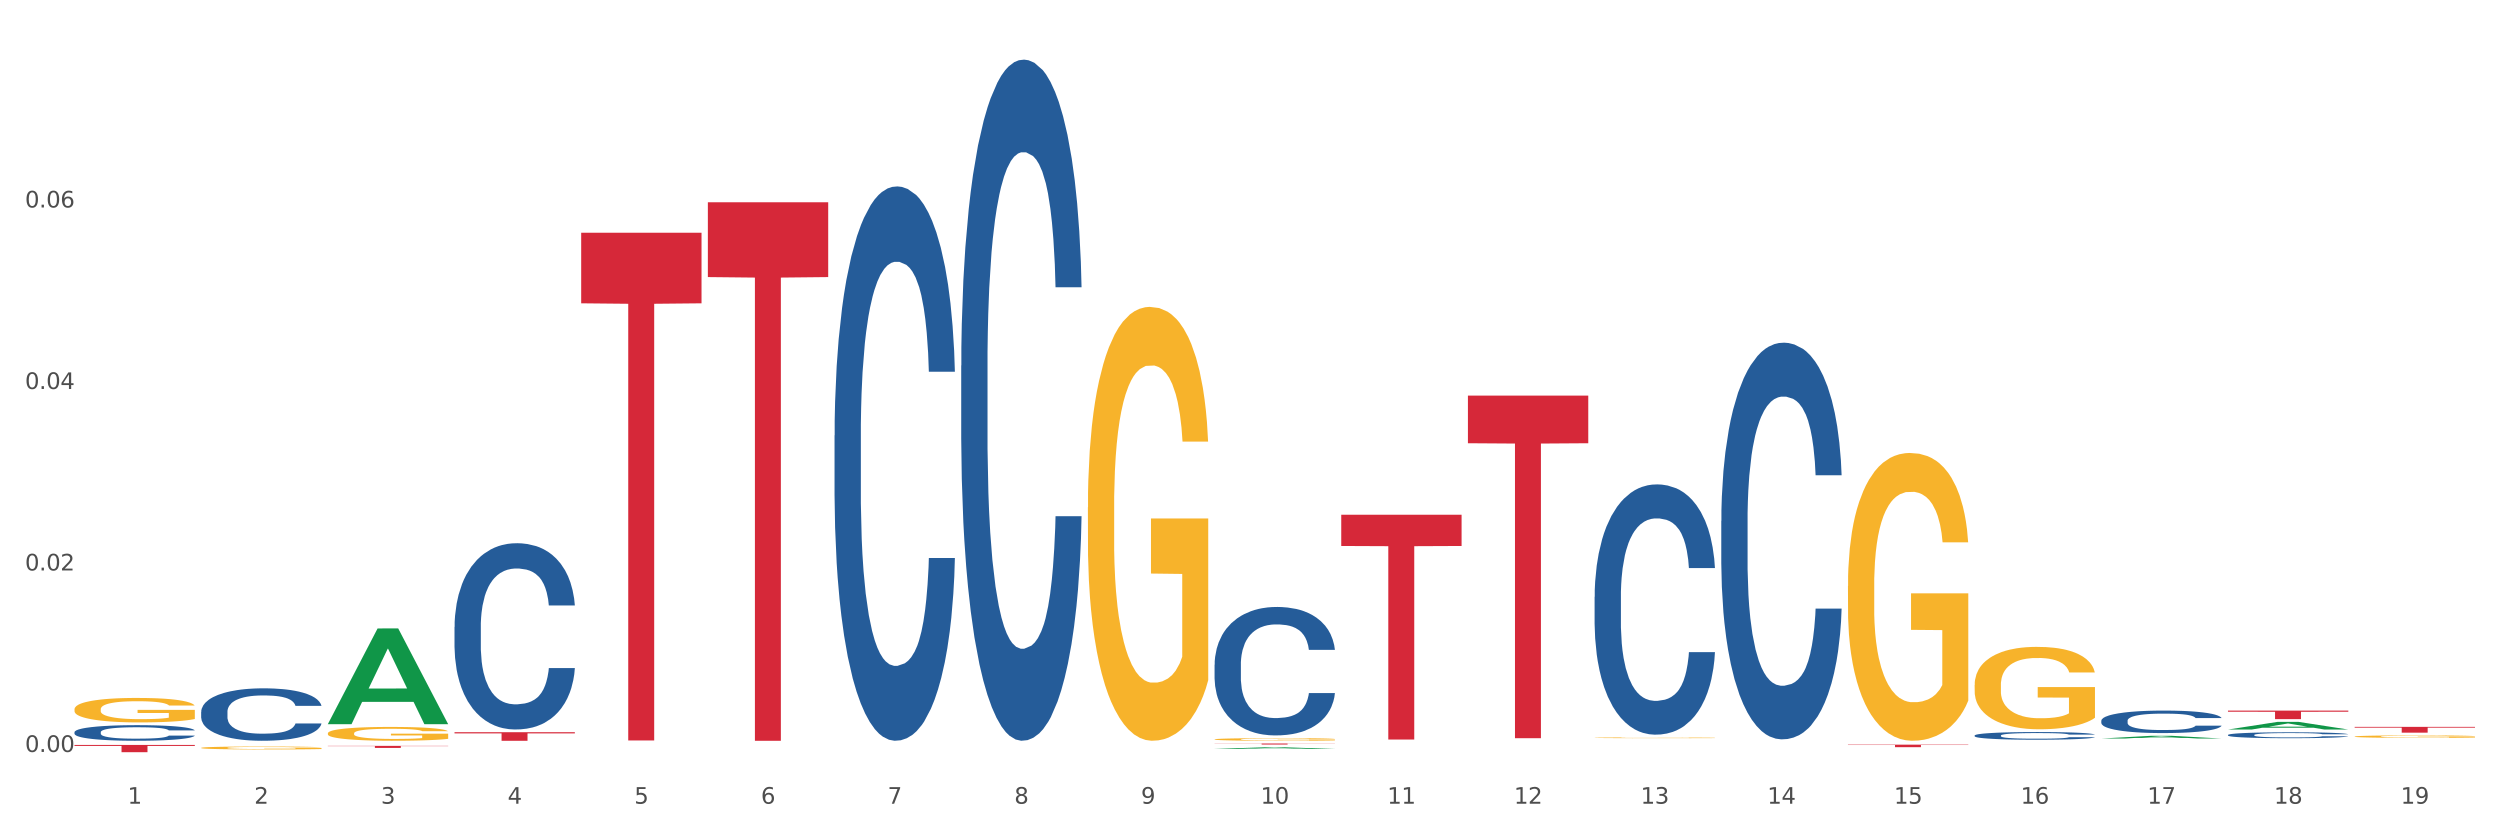 <?xml version="1.0" encoding="utf-8" standalone="no"?>
<!DOCTYPE svg PUBLIC "-//W3C//DTD SVG 1.1//EN"
  "http://www.w3.org/Graphics/SVG/1.1/DTD/svg11.dtd">
<svg xmlns:xlink="http://www.w3.org/1999/xlink" width="1080pt" height="360pt" viewBox="0 0 1080 360" xmlns="http://www.w3.org/2000/svg" version="1.1">
 <rect x="0" y="0" width="1080" height="360" fill="#333333" stroke="none"/>
 <defs>
  <style type="text/css">*{stroke-linejoin: round; stroke-linecap: butt}</style>
 </defs>
 <g id="figure_1">
  <g id="patch_1">
   <path d="M 0 360 
L 1080 360 
L 1080 0 
L 0 0 
z
" style="fill: #ffffff; stroke: #ffffff; stroke-linejoin: miter"/>
  </g>
  <g id="axes_1">
   <g id="matplotlib.axis_1">
    <g id="xtick_1">
     <g id="text_1">
      <!-- 1 -->
      <g style="fill: #4d4d4d" transform="translate(55.115 347.204) scale(0.096 -0.096)">
       <defs>
        <path id="DejaVuSans-31" d="M 794 531 
L 1825 531 
L 1825 4091 
L 703 3866 
L 703 4441 
L 1819 4666 
L 2450 4666 
L 2450 531 
L 3481 531 
L 3481 0 
L 794 0 
L 794 531 
z
" transform="scale(0.016)"/>
       </defs>
       <use xlink:href="#DejaVuSans-31"/>
      </g>
     </g>
    </g>
    <g id="xtick_2">
     <g id="text_2">
      <!-- 2 -->
      <g style="fill: #4d4d4d" transform="translate(109.839 347.204) scale(0.096 -0.096)">
       <defs>
        <path id="DejaVuSans-32" d="M 1228 531 
L 3431 531 
L 3431 0 
L 469 0 
L 469 531 
Q 828 903 1448 1529 
Q 2069 2156 2228 2338 
Q 2531 2678 2651 2914 
Q 2772 3150 2772 3378 
Q 2772 3750 2511 3984 
Q 2250 4219 1831 4219 
Q 1534 4219 1204 4116 
Q 875 4013 500 3803 
L 500 4441 
Q 881 4594 1212 4672 
Q 1544 4750 1819 4750 
Q 2544 4750 2975 4387 
Q 3406 4025 3406 3419 
Q 3406 3131 3298 2873 
Q 3191 2616 2906 2266 
Q 2828 2175 2409 1742 
Q 1991 1309 1228 531 
z
" transform="scale(0.016)"/>
       </defs>
       <use xlink:href="#DejaVuSans-32"/>
      </g>
     </g>
    </g>
    <g id="xtick_3">
     <g id="text_3">
      <!-- 3 -->
      <g style="fill: #4d4d4d" transform="translate(164.564 347.204) scale(0.096 -0.096)">
       <defs>
        <path id="DejaVuSans-33" d="M 2597 2516 
Q 3050 2419 3304 2112 
Q 3559 1806 3559 1356 
Q 3559 666 3084 287 
Q 2609 -91 1734 -91 
Q 1441 -91 1130 -33 
Q 819 25 488 141 
L 488 750 
Q 750 597 1062 519 
Q 1375 441 1716 441 
Q 2309 441 2620 675 
Q 2931 909 2931 1356 
Q 2931 1769 2642 2001 
Q 2353 2234 1838 2234 
L 1294 2234 
L 1294 2753 
L 1863 2753 
Q 2328 2753 2575 2939 
Q 2822 3125 2822 3475 
Q 2822 3834 2567 4026 
Q 2313 4219 1838 4219 
Q 1578 4219 1281 4162 
Q 984 4106 628 3988 
L 628 4550 
Q 988 4650 1302 4700 
Q 1616 4750 1894 4750 
Q 2613 4750 3031 4423 
Q 3450 4097 3450 3541 
Q 3450 3153 3228 2886 
Q 3006 2619 2597 2516 
z
" transform="scale(0.016)"/>
       </defs>
       <use xlink:href="#DejaVuSans-33"/>
      </g>
     </g>
    </g>
    <g id="xtick_4">
     <g id="text_4">
      <!-- 4 -->
      <g style="fill: #4d4d4d" transform="translate(219.288 347.204) scale(0.096 -0.096)">
       <defs>
        <path id="DejaVuSans-34" d="M 2419 4116 
L 825 1625 
L 2419 1625 
L 2419 4116 
z
M 2253 4666 
L 3047 4666 
L 3047 1625 
L 3713 1625 
L 3713 1100 
L 3047 1100 
L 3047 0 
L 2419 0 
L 2419 1100 
L 313 1100 
L 313 1709 
L 2253 4666 
z
" transform="scale(0.016)"/>
       </defs>
       <use xlink:href="#DejaVuSans-34"/>
      </g>
     </g>
    </g>
    <g id="xtick_5">
     <g id="text_5">
      <!-- 5 -->
      <g style="fill: #4d4d4d" transform="translate(274.012 347.204) scale(0.096 -0.096)">
       <defs>
        <path id="DejaVuSans-35" d="M 691 4666 
L 3169 4666 
L 3169 4134 
L 1269 4134 
L 1269 2991 
Q 1406 3038 1543 3061 
Q 1681 3084 1819 3084 
Q 2600 3084 3056 2656 
Q 3513 2228 3513 1497 
Q 3513 744 3044 326 
Q 2575 -91 1722 -91 
Q 1428 -91 1123 -41 
Q 819 9 494 109 
L 494 744 
Q 775 591 1075 516 
Q 1375 441 1709 441 
Q 2250 441 2565 725 
Q 2881 1009 2881 1497 
Q 2881 1984 2565 2268 
Q 2250 2553 1709 2553 
Q 1456 2553 1204 2497 
Q 953 2441 691 2322 
L 691 4666 
z
" transform="scale(0.016)"/>
       </defs>
       <use xlink:href="#DejaVuSans-35"/>
      </g>
     </g>
    </g>
    <g id="xtick_6">
     <g id="text_6">
      <!-- 6 -->
      <g style="fill: #4d4d4d" transform="translate(328.736 347.204) scale(0.096 -0.096)">
       <defs>
        <path id="DejaVuSans-36" d="M 2113 2584 
Q 1688 2584 1439 2293 
Q 1191 2003 1191 1497 
Q 1191 994 1439 701 
Q 1688 409 2113 409 
Q 2538 409 2786 701 
Q 3034 994 3034 1497 
Q 3034 2003 2786 2293 
Q 2538 2584 2113 2584 
z
M 3366 4563 
L 3366 3988 
Q 3128 4100 2886 4159 
Q 2644 4219 2406 4219 
Q 1781 4219 1451 3797 
Q 1122 3375 1075 2522 
Q 1259 2794 1537 2939 
Q 1816 3084 2150 3084 
Q 2853 3084 3261 2657 
Q 3669 2231 3669 1497 
Q 3669 778 3244 343 
Q 2819 -91 2113 -91 
Q 1303 -91 875 529 
Q 447 1150 447 2328 
Q 447 3434 972 4092 
Q 1497 4750 2381 4750 
Q 2619 4750 2861 4703 
Q 3103 4656 3366 4563 
z
" transform="scale(0.016)"/>
       </defs>
       <use xlink:href="#DejaVuSans-36"/>
      </g>
     </g>
    </g>
    <g id="xtick_7">
     <g id="text_7">
      <!-- 7 -->
      <g style="fill: #4d4d4d" transform="translate(383.461 347.204) scale(0.096 -0.096)">
       <defs>
        <path id="DejaVuSans-37" d="M 525 4666 
L 3525 4666 
L 3525 4397 
L 1831 0 
L 1172 0 
L 2766 4134 
L 525 4134 
L 525 4666 
z
" transform="scale(0.016)"/>
       </defs>
       <use xlink:href="#DejaVuSans-37"/>
      </g>
     </g>
    </g>
    <g id="xtick_8">
     <g id="text_8">
      <!-- 8 -->
      <g style="fill: #4d4d4d" transform="translate(438.185 347.204) scale(0.096 -0.096)">
       <defs>
        <path id="DejaVuSans-38" d="M 2034 2216 
Q 1584 2216 1326 1975 
Q 1069 1734 1069 1313 
Q 1069 891 1326 650 
Q 1584 409 2034 409 
Q 2484 409 2743 651 
Q 3003 894 3003 1313 
Q 3003 1734 2745 1975 
Q 2488 2216 2034 2216 
z
M 1403 2484 
Q 997 2584 770 2862 
Q 544 3141 544 3541 
Q 544 4100 942 4425 
Q 1341 4750 2034 4750 
Q 2731 4750 3128 4425 
Q 3525 4100 3525 3541 
Q 3525 3141 3298 2862 
Q 3072 2584 2669 2484 
Q 3125 2378 3379 2068 
Q 3634 1759 3634 1313 
Q 3634 634 3220 271 
Q 2806 -91 2034 -91 
Q 1263 -91 848 271 
Q 434 634 434 1313 
Q 434 1759 690 2068 
Q 947 2378 1403 2484 
z
M 1172 3481 
Q 1172 3119 1398 2916 
Q 1625 2713 2034 2713 
Q 2441 2713 2670 2916 
Q 2900 3119 2900 3481 
Q 2900 3844 2670 4047 
Q 2441 4250 2034 4250 
Q 1625 4250 1398 4047 
Q 1172 3844 1172 3481 
z
" transform="scale(0.016)"/>
       </defs>
       <use xlink:href="#DejaVuSans-38"/>
      </g>
     </g>
    </g>
    <g id="xtick_9">
     <g id="text_9">
      <!-- 9 -->
      <g style="fill: #4d4d4d" transform="translate(492.909 347.204) scale(0.096 -0.096)">
       <defs>
        <path id="DejaVuSans-39" d="M 703 97 
L 703 672 
Q 941 559 1184 500 
Q 1428 441 1663 441 
Q 2288 441 2617 861 
Q 2947 1281 2994 2138 
Q 2813 1869 2534 1725 
Q 2256 1581 1919 1581 
Q 1219 1581 811 2004 
Q 403 2428 403 3163 
Q 403 3881 828 4315 
Q 1253 4750 1959 4750 
Q 2769 4750 3195 4129 
Q 3622 3509 3622 2328 
Q 3622 1225 3098 567 
Q 2575 -91 1691 -91 
Q 1453 -91 1209 -44 
Q 966 3 703 97 
z
M 1959 2075 
Q 2384 2075 2632 2365 
Q 2881 2656 2881 3163 
Q 2881 3666 2632 3958 
Q 2384 4250 1959 4250 
Q 1534 4250 1286 3958 
Q 1038 3666 1038 3163 
Q 1038 2656 1286 2365 
Q 1534 2075 1959 2075 
z
" transform="scale(0.016)"/>
       </defs>
       <use xlink:href="#DejaVuSans-39"/>
      </g>
     </g>
    </g>
    <g id="xtick_10">
     <g id="text_10">
      <!-- 10 -->
      <g style="fill: #4d4d4d" transform="translate(544.58 347.204) scale(0.096 -0.096)">
       <defs>
        <path id="DejaVuSans-30" d="M 2034 4250 
Q 1547 4250 1301 3770 
Q 1056 3291 1056 2328 
Q 1056 1369 1301 889 
Q 1547 409 2034 409 
Q 2525 409 2770 889 
Q 3016 1369 3016 2328 
Q 3016 3291 2770 3770 
Q 2525 4250 2034 4250 
z
M 2034 4750 
Q 2819 4750 3233 4129 
Q 3647 3509 3647 2328 
Q 3647 1150 3233 529 
Q 2819 -91 2034 -91 
Q 1250 -91 836 529 
Q 422 1150 422 2328 
Q 422 3509 836 4129 
Q 1250 4750 2034 4750 
z
" transform="scale(0.016)"/>
       </defs>
       <use xlink:href="#DejaVuSans-31"/>
       <use xlink:href="#DejaVuSans-30" transform="translate(63.623 0)"/>
      </g>
     </g>
    </g>
    <g id="xtick_11">
     <g id="text_11">
      <!-- 11 -->
      <g style="fill: #4d4d4d" transform="translate(599.304 347.204) scale(0.096 -0.096)">
       <use xlink:href="#DejaVuSans-31"/>
       <use xlink:href="#DejaVuSans-31" transform="translate(63.623 0)"/>
      </g>
     </g>
    </g>
    <g id="xtick_12">
     <g id="text_12">
      <!-- 12 -->
      <g style="fill: #4d4d4d" transform="translate(654.028 347.204) scale(0.096 -0.096)">
       <use xlink:href="#DejaVuSans-31"/>
       <use xlink:href="#DejaVuSans-32" transform="translate(63.623 0)"/>
      </g>
     </g>
    </g>
    <g id="xtick_13">
     <g id="text_13">
      <!-- 13 -->
      <g style="fill: #4d4d4d" transform="translate(708.752 347.204) scale(0.096 -0.096)">
       <use xlink:href="#DejaVuSans-31"/>
       <use xlink:href="#DejaVuSans-33" transform="translate(63.623 0)"/>
      </g>
     </g>
    </g>
    <g id="xtick_14">
     <g id="text_14">
      <!-- 14 -->
      <g style="fill: #4d4d4d" transform="translate(763.477 347.204) scale(0.096 -0.096)">
       <use xlink:href="#DejaVuSans-31"/>
       <use xlink:href="#DejaVuSans-34" transform="translate(63.623 0)"/>
      </g>
     </g>
    </g>
    <g id="xtick_15">
     <g id="text_15">
      <!-- 15 -->
      <g style="fill: #4d4d4d" transform="translate(818.201 347.204) scale(0.096 -0.096)">
       <use xlink:href="#DejaVuSans-31"/>
       <use xlink:href="#DejaVuSans-35" transform="translate(63.623 0)"/>
      </g>
     </g>
    </g>
    <g id="xtick_16">
     <g id="text_16">
      <!-- 16 -->
      <g style="fill: #4d4d4d" transform="translate(872.925 347.204) scale(0.096 -0.096)">
       <use xlink:href="#DejaVuSans-31"/>
       <use xlink:href="#DejaVuSans-36" transform="translate(63.623 0)"/>
      </g>
     </g>
    </g>
    <g id="xtick_17">
     <g id="text_17">
      <!-- 17 -->
      <g style="fill: #4d4d4d" transform="translate(927.649 347.204) scale(0.096 -0.096)">
       <use xlink:href="#DejaVuSans-31"/>
       <use xlink:href="#DejaVuSans-37" transform="translate(63.623 0)"/>
      </g>
     </g>
    </g>
    <g id="xtick_18">
     <g id="text_18">
      <!-- 18 -->
      <g style="fill: #4d4d4d" transform="translate(982.374 347.204) scale(0.096 -0.096)">
       <use xlink:href="#DejaVuSans-31"/>
       <use xlink:href="#DejaVuSans-38" transform="translate(63.623 0)"/>
      </g>
     </g>
    </g>
    <g id="xtick_19">
     <g id="text_19">
      <!-- 19 -->
      <g style="fill: #4d4d4d" transform="translate(1037.098 347.204) scale(0.096 -0.096)">
       <use xlink:href="#DejaVuSans-31"/>
       <use xlink:href="#DejaVuSans-39" transform="translate(63.623 0)"/>
      </g>
     </g>
    </g>
    <g id="xtick_20"/>
    <g id="xtick_21"/>
    <g id="xtick_22"/>
    <g id="xtick_23"/>
    <g id="xtick_24"/>
    <g id="xtick_25"/>
    <g id="xtick_26"/>
    <g id="xtick_27"/>
    <g id="xtick_28"/>
    <g id="xtick_29"/>
    <g id="xtick_30"/>
    <g id="xtick_31"/>
    <g id="xtick_32"/>
    <g id="xtick_33"/>
    <g id="xtick_34"/>
    <g id="xtick_35"/>
    <g id="xtick_36"/>
    <g id="xtick_37"/>
   </g>
   <g id="matplotlib.axis_2">
    <g id="ytick_1">
     <g id="text_20">
      <!-- 0.00 -->
      <g style="fill: #4d4d4d" transform="translate(10.8 324.841) scale(0.096 -0.096)">
       <defs>
        <path id="DejaVuSans-2e" d="M 684 794 
L 1344 794 
L 1344 0 
L 684 0 
L 684 794 
z
" transform="scale(0.016)"/>
       </defs>
       <use xlink:href="#DejaVuSans-30"/>
       <use xlink:href="#DejaVuSans-2e" transform="translate(63.623 0)"/>
       <use xlink:href="#DejaVuSans-30" transform="translate(95.41 0)"/>
       <use xlink:href="#DejaVuSans-30" transform="translate(159.033 0)"/>
      </g>
     </g>
    </g>
    <g id="ytick_2">
     <g id="text_21">
      <!-- 0.02 -->
      <g style="fill: #4d4d4d" transform="translate(10.8 246.44) scale(0.096 -0.096)">
       <use xlink:href="#DejaVuSans-30"/>
       <use xlink:href="#DejaVuSans-2e" transform="translate(63.623 0)"/>
       <use xlink:href="#DejaVuSans-30" transform="translate(95.41 0)"/>
       <use xlink:href="#DejaVuSans-32" transform="translate(159.033 0)"/>
      </g>
     </g>
    </g>
    <g id="ytick_3">
     <g id="text_22">
      <!-- 0.04 -->
      <g style="fill: #4d4d4d" transform="translate(10.8 168.039) scale(0.096 -0.096)">
       <use xlink:href="#DejaVuSans-30"/>
       <use xlink:href="#DejaVuSans-2e" transform="translate(63.623 0)"/>
       <use xlink:href="#DejaVuSans-30" transform="translate(95.41 0)"/>
       <use xlink:href="#DejaVuSans-34" transform="translate(159.033 0)"/>
      </g>
     </g>
    </g>
    <g id="ytick_4">
     <g id="text_23">
      <!-- 0.06 -->
      <g style="fill: #4d4d4d" transform="translate(10.8 89.637) scale(0.096 -0.096)">
       <use xlink:href="#DejaVuSans-30"/>
       <use xlink:href="#DejaVuSans-2e" transform="translate(63.623 0)"/>
       <use xlink:href="#DejaVuSans-30" transform="translate(95.41 0)"/>
       <use xlink:href="#DejaVuSans-36" transform="translate(159.033 0)"/>
      </g>
     </g>
    </g>
    <g id="ytick_5"/>
    <g id="ytick_6"/>
    <g id="ytick_7"/>
    <g id="ytick_8"/>
   </g>
   <g id="PolyCollection_1">
    <path d="M 141.624 312.776 
L 141.677 312.737 
L 163.116 271.492 
L 172.012 271.454 
L 193.612 312.854 
L 183.321 312.854 
L 178.658 303.213 
L 156.523 303.213 
L 156.362 303.369 
L 151.86 312.854 
L 141.624 312.854 
L 141.624 312.776 
L 159.31 297.46 
L 175.871 297.421 
L 167.671 280.278 
L 167.564 280.2 
L 167.457 280.317 
L 159.257 297.421 
L 159.31 297.46 
L 141.624 312.776 
z
" clip-path="url(#pfafc2078c4)" style="fill: #109648"/>
    <path d="M 524.693 323.554 
L 524.747 323.553 
L 546.185 322.823 
L 555.082 322.823 
L 576.682 323.556 
L 566.391 323.556 
L 561.728 323.385 
L 539.593 323.385 
L 539.432 323.388 
L 534.93 323.556 
L 524.693 323.556 
L 524.693 323.554 
L 542.38 323.283 
L 558.941 323.282 
L 550.741 322.979 
L 550.634 322.978 
L 550.527 322.98 
L 542.327 323.282 
L 542.38 323.283 
L 524.693 323.554 
z
" clip-path="url(#pfafc2078c4)" style="fill: #109648"/>
    <path d="M 907.763 319.047 
L 907.817 319.046 
L 929.255 317.866 
L 938.152 317.865 
L 959.751 319.049 
L 949.461 319.049 
L 944.798 318.773 
L 922.663 318.773 
L 922.502 318.778 
L 918 319.049 
L 907.763 319.049 
L 907.763 319.047 
L 925.45 318.609 
L 942.011 318.608 
L 933.811 318.118 
L 933.704 318.115 
L 933.597 318.119 
L 925.396 318.608 
L 925.45 318.609 
L 907.763 319.047 
z
" clip-path="url(#pfafc2078c4)" style="fill: #109648"/>
    <path d="M 962.488 315.157 
L 962.541 315.154 
L 983.98 311.839 
L 992.877 311.836 
L 1014.476 315.164 
L 1004.185 315.164 
L 999.522 314.389 
L 977.387 314.389 
L 977.227 314.401 
L 972.724 315.164 
L 962.488 315.164 
L 962.488 315.157 
L 980.174 313.926 
L 996.735 313.923 
L 988.535 312.545 
L 988.428 312.539 
L 988.321 312.548 
L 980.121 313.923 
L 980.174 313.926 
L 962.488 315.157 
z
" clip-path="url(#pfafc2078c4)" style="fill: #109648"/>
    <path d="M 141.624 316.797 
L 141.685 316.792 
L 141.685 316.595 
L 141.808 316.426 
L 142.421 316.017 
L 143.342 315.679 
L 144.017 315.498 
L 144.693 315.351 
L 145.49 315.204 
L 146.472 315.051 
L 148.252 314.827 
L 149.357 314.713 
L 150.708 314.592 
L 153.163 314.418 
L 154.943 314.32 
L 156.784 314.238 
L 159.792 314.14 
L 161.756 314.096 
L 163.843 314.063 
L 166.359 314.041 
L 168.262 314.036 
L 172.436 314.052 
L 175.996 314.101 
L 177.714 314.14 
L 179.924 314.205 
L 181.09 314.249 
L 182.993 314.336 
L 184.957 314.451 
L 186.308 314.549 
L 188.333 314.734 
L 189.867 314.92 
L 191.279 315.149 
L 192.016 315.307 
L 192.568 315.455 
L 193.059 315.624 
L 193.55 315.891 
L 182.502 315.891 
L 182.072 315.7 
L 181.397 315.52 
L 180.415 315.346 
L 179.556 315.236 
L 178.083 315.1 
L 176.732 315.013 
L 175.321 314.947 
L 173.602 314.893 
L 172.252 314.865 
L 170.349 314.844 
L 166.605 314.849 
L 164.088 314.893 
L 162.37 314.947 
L 161.265 314.996 
L 160.283 315.051 
L 159.178 315.127 
L 157.889 315.242 
L 156.968 315.346 
L 156.048 315.477 
L 155.311 315.608 
L 154.636 315.76 
L 154.083 315.924 
L 153.654 316.093 
L 153.286 316.301 
L 152.979 316.644 
L 152.979 317.392 
L 153.101 317.561 
L 153.408 317.785 
L 153.777 317.954 
L 154.39 318.156 
L 154.943 318.293 
L 155.986 318.489 
L 157.152 318.653 
L 158.073 318.757 
L 158.994 318.844 
L 160.59 318.964 
L 162.37 319.062 
L 163.904 319.122 
L 165.991 319.177 
L 167.403 319.199 
L 168.63 319.209 
L 171.638 319.209 
L 173.786 319.193 
L 176.18 319.155 
L 178.021 319.106 
L 179.556 319.046 
L 181.274 318.948 
L 182.379 318.855 
L 182.379 317.714 
L 168.876 317.709 
L 168.876 316.95 
L 193.612 316.95 
L 193.612 319.177 
L 192.568 319.291 
L 191.402 319.395 
L 190.174 319.488 
L 188.333 319.602 
L 186.123 319.712 
L 184.159 319.788 
L 182.072 319.853 
L 179.617 319.914 
L 176.425 319.968 
L 174.461 319.99 
L 172.006 320.006 
L 169.121 320.012 
L 166.605 320.001 
L 164.15 319.974 
L 161.572 319.924 
L 159.055 319.853 
L 157.152 319.783 
L 155.25 319.695 
L 153.224 319.581 
L 151.628 319.471 
L 150.401 319.373 
L 149.05 319.248 
L 147.577 319.084 
L 146.472 318.937 
L 145.49 318.784 
L 144.447 318.587 
L 143.71 318.418 
L 142.974 318.205 
L 142.544 318.047 
L 142.053 317.801 
L 141.685 317.458 
L 141.624 316.797 
z
" clip-path="url(#pfafc2078c4)" style="fill: #f7b32b"/>
    <path d="M 469.969 219.185 
L 470.031 219.014 
L 470.031 212.851 
L 470.153 207.545 
L 470.767 194.706 
L 471.688 184.092 
L 472.363 178.443 
L 473.038 173.821 
L 473.836 169.2 
L 474.818 164.406 
L 476.598 157.388 
L 477.703 153.793 
L 479.053 150.027 
L 481.508 144.549 
L 483.288 141.468 
L 485.13 138.9 
L 488.137 135.819 
L 490.102 134.449 
L 492.188 133.422 
L 494.705 132.738 
L 496.608 132.566 
L 500.781 133.08 
L 504.341 134.621 
L 506.06 135.819 
L 508.27 137.873 
L 509.436 139.242 
L 511.339 141.981 
L 513.303 145.576 
L 514.653 148.658 
L 516.679 154.478 
L 518.213 160.298 
L 519.625 167.488 
L 520.361 172.452 
L 520.914 177.074 
L 521.405 182.381 
L 521.896 190.769 
L 510.848 190.769 
L 510.418 184.777 
L 509.743 179.128 
L 508.761 173.65 
L 507.901 170.227 
L 506.428 165.947 
L 505.078 163.208 
L 503.666 161.154 
L 501.948 159.442 
L 500.597 158.586 
L 498.695 157.901 
L 494.95 158.073 
L 492.434 159.442 
L 490.715 161.154 
L 489.61 162.695 
L 488.628 164.406 
L 487.524 166.803 
L 486.235 170.398 
L 485.314 173.65 
L 484.393 177.759 
L 483.657 181.867 
L 482.982 186.66 
L 482.429 191.796 
L 481.999 197.102 
L 481.631 203.607 
L 481.324 214.392 
L 481.324 237.844 
L 481.447 243.151 
L 481.754 250.169 
L 482.122 255.476 
L 482.736 261.81 
L 483.288 266.089 
L 484.332 272.252 
L 485.498 277.387 
L 486.419 280.64 
L 487.339 283.379 
L 488.935 287.145 
L 490.715 290.226 
L 492.25 292.109 
L 494.337 293.821 
L 495.748 294.505 
L 496.976 294.848 
L 499.984 294.848 
L 502.132 294.334 
L 504.526 293.136 
L 506.367 291.595 
L 507.901 289.712 
L 509.62 286.631 
L 510.725 283.721 
L 510.725 247.944 
L 497.221 247.773 
L 497.221 223.978 
L 521.957 223.978 
L 521.957 293.821 
L 520.914 297.416 
L 519.748 300.668 
L 518.52 303.578 
L 516.679 307.173 
L 514.469 310.597 
L 512.505 312.993 
L 510.418 315.047 
L 507.963 316.93 
L 504.771 318.642 
L 502.807 319.327 
L 500.352 319.841 
L 497.467 320.012 
L 494.95 319.669 
L 492.495 318.813 
L 489.917 317.273 
L 487.401 315.047 
L 485.498 312.822 
L 483.595 310.083 
L 481.57 306.488 
L 479.974 303.065 
L 478.746 299.983 
L 477.396 296.046 
L 475.923 290.911 
L 474.818 286.289 
L 473.836 281.496 
L 472.793 275.333 
L 472.056 270.026 
L 471.32 263.35 
L 470.89 258.386 
L 470.399 250.683 
L 470.031 239.898 
L 469.969 219.185 
z
" clip-path="url(#pfafc2078c4)" style="fill: #f7b32b"/>
    <path d="M 32.175 316.299 
L 32.236 316.293 
L 32.236 316.12 
L 32.421 315.886 
L 33.097 315.455 
L 33.957 315.129 
L 35.432 314.747 
L 36.231 314.587 
L 37.275 314.408 
L 39.426 314.119 
L 41.884 313.873 
L 43.605 313.737 
L 44.895 313.651 
L 47.784 313.497 
L 49.443 313.429 
L 51.164 313.374 
L 52.638 313.337 
L 55.096 313.294 
L 57.063 313.275 
L 59.337 313.269 
L 61.242 313.275 
L 63.761 313.3 
L 67.448 313.374 
L 68.862 313.417 
L 70.767 313.491 
L 72.733 313.589 
L 74.331 313.688 
L 76.174 313.83 
L 78.079 314.014 
L 79.923 314.248 
L 81.213 314.464 
L 82.258 314.692 
L 83.18 314.969 
L 83.856 315.27 
L 84.163 315.523 
L 72.917 315.523 
L 72.61 315.295 
L 71.996 315.049 
L 71.381 314.883 
L 70.705 314.747 
L 69.66 314.593 
L 68.739 314.495 
L 67.202 314.378 
L 65.789 314.304 
L 64.621 314.261 
L 63.208 314.224 
L 60.197 314.187 
L 58.046 314.187 
L 56.694 314.199 
L 55.035 314.23 
L 53.622 314.273 
L 51.962 314.347 
L 50.672 314.427 
L 49.381 314.532 
L 48.644 314.605 
L 47.538 314.741 
L 46.8 314.852 
L 45.817 315.043 
L 45.264 315.178 
L 44.281 315.529 
L 43.851 315.788 
L 43.666 315.966 
L 43.544 316.163 
L 43.544 317.124 
L 43.912 317.555 
L 44.22 317.74 
L 44.711 317.949 
L 45.633 318.22 
L 46.985 318.485 
L 48.398 318.676 
L 49.566 318.793 
L 50.672 318.879 
L 51.778 318.946 
L 53.13 319.008 
L 54.236 319.045 
L 55.895 319.082 
L 57.862 319.1 
L 59.398 319.1 
L 62.532 319.07 
L 63.945 319.039 
L 65.297 318.996 
L 66.772 318.928 
L 67.94 318.854 
L 68.616 318.799 
L 69.722 318.682 
L 70.582 318.559 
L 71.32 318.417 
L 71.811 318.294 
L 72.364 318.109 
L 72.795 317.9 
L 72.917 317.789 
L 84.163 317.789 
L 83.917 318.011 
L 83.487 318.226 
L 82.627 318.515 
L 81.951 318.682 
L 80.906 318.885 
L 79.8 319.057 
L 78.264 319.248 
L 76.85 319.39 
L 75.375 319.513 
L 73.778 319.624 
L 70.89 319.778 
L 69.845 319.821 
L 67.633 319.895 
L 65.912 319.938 
L 63.392 319.981 
L 60.811 320.006 
L 58.108 320.012 
L 55.711 319.999 
L 53.069 319.962 
L 51.409 319.926 
L 49.566 319.87 
L 47.415 319.784 
L 45.387 319.679 
L 43.482 319.556 
L 41.7 319.414 
L 40.041 319.254 
L 37.89 318.99 
L 36.292 318.731 
L 35.125 318.491 
L 34.326 318.288 
L 33.527 318.029 
L 33.097 317.85 
L 32.421 317.419 
L 32.175 317.019 
L 32.175 316.299 
z
" clip-path="url(#pfafc2078c4)" style="fill: #255c99"/>
    <path d="M 86.899 323.081 
L 86.961 323.08 
L 86.961 323.038 
L 87.083 323.002 
L 87.697 322.915 
L 88.618 322.843 
L 89.293 322.804 
L 89.968 322.773 
L 90.766 322.742 
L 91.748 322.709 
L 93.528 322.661 
L 94.633 322.637 
L 95.983 322.611 
L 98.439 322.574 
L 100.219 322.553 
L 102.06 322.536 
L 105.067 322.515 
L 107.032 322.506 
L 109.118 322.499 
L 111.635 322.494 
L 113.538 322.493 
L 117.712 322.496 
L 121.272 322.507 
L 122.99 322.515 
L 125.2 322.529 
L 126.366 322.538 
L 128.269 322.557 
L 130.233 322.581 
L 131.583 322.602 
L 133.609 322.642 
L 135.143 322.681 
L 136.555 322.73 
L 137.291 322.764 
L 137.844 322.795 
L 138.335 322.831 
L 138.826 322.888 
L 127.778 322.888 
L 127.348 322.847 
L 126.673 322.809 
L 125.691 322.772 
L 124.832 322.749 
L 123.358 322.719 
L 122.008 322.701 
L 120.596 322.687 
L 118.878 322.675 
L 117.527 322.67 
L 115.625 322.665 
L 111.881 322.666 
L 109.364 322.675 
L 107.645 322.687 
L 106.541 322.697 
L 105.559 322.709 
L 104.454 322.725 
L 103.165 322.75 
L 102.244 322.772 
L 101.323 322.8 
L 100.587 322.828 
L 99.912 322.86 
L 99.359 322.895 
L 98.93 322.931 
L 98.561 322.975 
L 98.254 323.048 
L 98.254 323.207 
L 98.377 323.243 
L 98.684 323.291 
L 99.052 323.327 
L 99.666 323.37 
L 100.219 323.399 
L 101.262 323.441 
L 102.428 323.476 
L 103.349 323.498 
L 104.27 323.517 
L 105.865 323.542 
L 107.645 323.563 
L 109.18 323.576 
L 111.267 323.587 
L 112.678 323.592 
L 113.906 323.594 
L 116.914 323.594 
L 119.062 323.591 
L 121.456 323.583 
L 123.297 323.572 
L 124.832 323.56 
L 126.55 323.539 
L 127.655 323.519 
L 127.655 323.276 
L 114.152 323.275 
L 114.152 323.113 
L 138.887 323.113 
L 138.887 323.587 
L 137.844 323.612 
L 136.678 323.634 
L 135.45 323.654 
L 133.609 323.678 
L 131.399 323.701 
L 129.435 323.718 
L 127.348 323.731 
L 124.893 323.744 
L 121.701 323.756 
L 119.737 323.761 
L 117.282 323.764 
L 114.397 323.765 
L 111.881 323.763 
L 109.425 323.757 
L 106.847 323.747 
L 104.331 323.731 
L 102.428 323.716 
L 100.525 323.698 
L 98.5 323.673 
L 96.904 323.65 
L 95.676 323.629 
L 94.326 323.603 
L 92.853 323.568 
L 91.748 323.536 
L 90.766 323.504 
L 89.723 323.462 
L 88.986 323.426 
L 88.25 323.381 
L 87.82 323.347 
L 87.329 323.295 
L 86.961 323.221 
L 86.899 323.081 
z
" clip-path="url(#pfafc2078c4)" style="fill: #f7b32b"/>
    <path d="M 524.693 319.407 
L 524.755 319.406 
L 524.755 319.369 
L 524.878 319.337 
L 525.491 319.26 
L 526.412 319.196 
L 527.087 319.162 
L 527.762 319.134 
L 528.56 319.107 
L 529.542 319.078 
L 531.322 319.036 
L 532.427 319.014 
L 533.778 318.992 
L 536.233 318.959 
L 538.013 318.94 
L 539.854 318.925 
L 542.862 318.906 
L 544.826 318.898 
L 546.913 318.892 
L 549.429 318.888 
L 551.332 318.887 
L 555.506 318.89 
L 559.066 318.899 
L 560.784 318.906 
L 562.994 318.919 
L 564.16 318.927 
L 566.063 318.943 
L 568.027 318.965 
L 569.377 318.983 
L 571.403 319.018 
L 572.937 319.053 
L 574.349 319.096 
L 575.086 319.126 
L 575.638 319.154 
L 576.129 319.186 
L 576.62 319.236 
L 565.572 319.236 
L 565.142 319.2 
L 564.467 319.166 
L 563.485 319.133 
L 562.626 319.113 
L 561.153 319.087 
L 559.802 319.071 
L 558.391 319.058 
L 556.672 319.048 
L 555.322 319.043 
L 553.419 319.039 
L 549.675 319.04 
L 547.158 319.048 
L 545.44 319.058 
L 544.335 319.068 
L 543.353 319.078 
L 542.248 319.092 
L 540.959 319.114 
L 540.038 319.133 
L 539.118 319.158 
L 538.381 319.183 
L 537.706 319.211 
L 537.153 319.242 
L 536.724 319.274 
L 536.355 319.313 
L 536.049 319.378 
L 536.049 319.519 
L 536.171 319.55 
L 536.478 319.593 
L 536.847 319.624 
L 537.46 319.662 
L 538.013 319.688 
L 539.056 319.725 
L 540.222 319.756 
L 541.143 319.775 
L 542.064 319.792 
L 543.66 319.814 
L 545.44 319.833 
L 546.974 319.844 
L 549.061 319.855 
L 550.473 319.859 
L 551.7 319.861 
L 554.708 319.861 
L 556.856 319.858 
L 559.25 319.85 
L 561.091 319.841 
L 562.626 319.83 
L 564.344 319.811 
L 565.449 319.794 
L 565.449 319.579 
L 551.946 319.578 
L 551.946 319.435 
L 576.682 319.435 
L 576.682 319.855 
L 575.638 319.876 
L 574.472 319.896 
L 573.244 319.913 
L 571.403 319.935 
L 569.193 319.955 
L 567.229 319.97 
L 565.142 319.982 
L 562.687 319.993 
L 559.495 320.004 
L 557.531 320.008 
L 555.076 320.011 
L 552.191 320.012 
L 549.675 320.01 
L 547.22 320.005 
L 544.642 319.995 
L 542.125 319.982 
L 540.222 319.969 
L 538.32 319.952 
L 536.294 319.931 
L 534.698 319.91 
L 533.471 319.892 
L 532.12 319.868 
L 530.647 319.837 
L 529.542 319.809 
L 528.56 319.781 
L 527.517 319.744 
L 526.78 319.712 
L 526.044 319.672 
L 525.614 319.642 
L 525.123 319.596 
L 524.755 319.531 
L 524.693 319.407 
z
" clip-path="url(#pfafc2078c4)" style="fill: #f7b32b"/>
    <path d="M 688.866 318.718 
L 688.928 318.718 
L 688.928 318.707 
L 689.05 318.698 
L 689.664 318.674 
L 690.585 318.655 
L 691.26 318.645 
L 691.935 318.637 
L 692.733 318.629 
L 693.715 318.62 
L 695.495 318.607 
L 696.6 318.601 
L 697.95 318.594 
L 700.406 318.584 
L 702.186 318.579 
L 704.027 318.574 
L 707.034 318.568 
L 708.999 318.566 
L 711.086 318.564 
L 713.602 318.563 
L 715.505 318.563 
L 719.679 318.564 
L 723.239 318.566 
L 724.957 318.568 
L 727.167 318.572 
L 728.333 318.575 
L 730.236 318.58 
L 732.2 318.586 
L 733.55 318.592 
L 735.576 318.602 
L 737.11 318.612 
L 738.522 318.625 
L 739.258 318.634 
L 739.811 318.643 
L 740.302 318.652 
L 740.793 318.667 
L 729.745 318.667 
L 729.315 318.657 
L 728.64 318.646 
L 727.658 318.637 
L 726.799 318.63 
L 725.325 318.623 
L 723.975 318.618 
L 722.563 318.614 
L 720.845 318.611 
L 719.494 318.609 
L 717.592 318.608 
L 713.848 318.608 
L 711.331 318.611 
L 709.612 318.614 
L 708.508 318.617 
L 707.526 318.62 
L 706.421 318.624 
L 705.132 318.631 
L 704.211 318.637 
L 703.29 318.644 
L 702.554 318.651 
L 701.879 318.66 
L 701.326 318.669 
L 700.897 318.679 
L 700.528 318.69 
L 700.221 318.71 
L 700.221 318.752 
L 700.344 318.762 
L 700.651 318.774 
L 701.019 318.784 
L 701.633 318.795 
L 702.186 318.803 
L 703.229 318.814 
L 704.395 318.823 
L 705.316 318.829 
L 706.237 318.834 
L 707.832 318.841 
L 709.612 318.846 
L 711.147 318.85 
L 713.234 318.853 
L 714.645 318.854 
L 715.873 318.855 
L 718.881 318.855 
L 721.029 318.854 
L 723.423 318.852 
L 725.264 318.849 
L 726.799 318.845 
L 728.517 318.84 
L 729.622 318.835 
L 729.622 318.77 
L 716.119 318.77 
L 716.119 318.727 
L 740.854 318.727 
L 740.854 318.853 
L 739.811 318.859 
L 738.645 318.865 
L 737.417 318.87 
L 735.576 318.877 
L 733.366 318.883 
L 731.402 318.887 
L 729.315 318.891 
L 726.86 318.894 
L 723.668 318.897 
L 721.704 318.899 
L 719.249 318.9 
L 716.364 318.9 
L 713.848 318.899 
L 711.392 318.898 
L 708.814 318.895 
L 706.298 318.891 
L 704.395 318.887 
L 702.492 318.882 
L 700.467 318.876 
L 698.871 318.869 
L 697.643 318.864 
L 696.293 318.857 
L 694.82 318.848 
L 693.715 318.839 
L 692.733 318.831 
L 691.69 318.819 
L 690.953 318.81 
L 690.217 318.798 
L 689.787 318.789 
L 689.296 318.775 
L 688.928 318.756 
L 688.866 318.718 
z
" clip-path="url(#pfafc2078c4)" style="fill: #f7b32b"/>
    <path d="M 579.418 222.364 
L 631.406 222.364 
L 631.406 235.861 
L 610.956 235.952 
L 610.956 319.488 
L 599.745 319.488 
L 599.745 235.952 
L 579.418 235.861 
L 579.418 222.455 
L 579.418 222.364 
z
" clip-path="url(#pfafc2078c4)" style="fill: #d62839"/>
    <path d="M 634.142 170.91 
L 686.13 170.91 
L 686.13 191.478 
L 665.68 191.617 
L 665.68 318.916 
L 654.469 318.916 
L 654.469 191.617 
L 634.142 191.478 
L 634.142 171.049 
L 634.142 170.91 
z
" clip-path="url(#pfafc2078c4)" style="fill: #d62839"/>
    <path d="M 32.175 321.806 
L 84.163 321.806 
L 84.163 322.243 
L 63.713 322.246 
L 63.713 324.95 
L 52.502 324.95 
L 52.502 322.246 
L 32.175 322.243 
L 32.175 321.809 
L 32.175 321.806 
z
" clip-path="url(#pfafc2078c4)" style="fill: #d62839"/>
    <path d="M 141.624 322.204 
L 193.612 322.204 
L 193.612 322.328 
L 173.161 322.329 
L 173.161 323.1 
L 161.951 323.1 
L 161.951 322.329 
L 141.624 322.328 
L 141.624 322.204 
L 141.624 322.204 
z
" clip-path="url(#pfafc2078c4)" style="fill: #d62839"/>
    <path d="M 196.348 316.323 
L 248.336 316.323 
L 248.336 316.836 
L 227.886 316.839 
L 227.886 320.012 
L 216.675 320.012 
L 216.675 316.839 
L 196.348 316.836 
L 196.348 316.327 
L 196.348 316.323 
z
" clip-path="url(#pfafc2078c4)" style="fill: #d62839"/>
    <path d="M 251.072 100.55 
L 303.06 100.55 
L 303.06 131.029 
L 282.61 131.235 
L 282.61 319.875 
L 271.399 319.875 
L 271.399 131.235 
L 251.072 131.029 
L 251.072 100.756 
L 251.072 100.55 
z
" clip-path="url(#pfafc2078c4)" style="fill: #d62839"/>
    <path d="M 798.315 321.695 
L 850.303 321.695 
L 850.303 321.846 
L 829.853 321.847 
L 829.853 322.782 
L 818.642 322.782 
L 818.642 321.847 
L 798.315 321.846 
L 798.315 321.696 
L 798.315 321.695 
z
" clip-path="url(#pfafc2078c4)" style="fill: #d62839"/>
    <path d="M 962.488 306.969 
L 1014.476 306.969 
L 1014.476 307.481 
L 994.025 307.484 
L 994.025 310.654 
L 982.815 310.654 
L 982.815 307.484 
L 962.488 307.481 
L 962.488 306.972 
L 962.488 306.969 
z
" clip-path="url(#pfafc2078c4)" style="fill: #d62839"/>
    <path d="M 1017.212 314.009 
L 1069.2 314.009 
L 1069.2 314.357 
L 1048.75 314.359 
L 1048.75 316.513 
L 1037.539 316.513 
L 1037.539 314.359 
L 1017.212 314.357 
L 1017.212 314.011 
L 1017.212 314.009 
z
" clip-path="url(#pfafc2078c4)" style="fill: #d62839"/>
    <path d="M 305.796 87.366 
L 357.784 87.366 
L 357.784 119.696 
L 337.334 119.915 
L 337.334 320.012 
L 326.123 320.012 
L 326.123 119.915 
L 305.796 119.696 
L 305.796 87.585 
L 305.796 87.366 
z
" clip-path="url(#pfafc2078c4)" style="fill: #d62839"/>
    <path d="M 524.693 321.193 
L 576.682 321.193 
L 576.682 321.256 
L 556.231 321.256 
L 556.231 321.641 
L 545.021 321.641 
L 545.021 321.256 
L 524.693 321.256 
L 524.693 321.194 
L 524.693 321.193 
z
" clip-path="url(#pfafc2078c4)" style="fill: #d62839"/>
    <path d="M 524.693 287.142 
L 524.755 287.091 
L 524.755 285.672 
L 524.939 283.746 
L 525.615 280.198 
L 526.476 277.512 
L 527.95 274.369 
L 528.749 273.051 
L 529.794 271.581 
L 531.945 269.199 
L 534.403 267.172 
L 536.123 266.057 
L 537.414 265.347 
L 540.302 264.08 
L 541.961 263.522 
L 543.682 263.066 
L 545.157 262.762 
L 547.615 262.407 
L 549.581 262.255 
L 551.855 262.205 
L 553.76 262.255 
L 556.28 262.458 
L 559.967 263.066 
L 561.38 263.421 
L 563.285 264.029 
L 565.252 264.84 
L 566.849 265.651 
L 568.693 266.817 
L 570.598 268.337 
L 572.441 270.264 
L 573.732 272.038 
L 574.777 273.913 
L 575.698 276.194 
L 576.374 278.677 
L 576.682 280.755 
L 565.436 280.755 
L 565.129 278.88 
L 564.514 276.853 
L 563.9 275.484 
L 563.224 274.369 
L 562.179 273.102 
L 561.257 272.291 
L 559.721 271.328 
L 558.307 270.72 
L 557.14 270.365 
L 555.727 270.061 
L 552.715 269.757 
L 550.565 269.757 
L 549.213 269.858 
L 547.553 270.111 
L 546.14 270.466 
L 544.481 271.075 
L 543.19 271.733 
L 541.9 272.595 
L 541.163 273.203 
L 540.056 274.318 
L 539.319 275.231 
L 538.336 276.802 
L 537.783 277.917 
L 536.799 280.806 
L 536.369 282.935 
L 536.185 284.405 
L 536.062 286.027 
L 536.062 293.934 
L 536.431 297.482 
L 536.738 299.002 
L 537.23 300.725 
L 538.151 302.956 
L 539.503 305.135 
L 540.917 306.706 
L 542.084 307.669 
L 543.19 308.379 
L 544.297 308.937 
L 545.648 309.443 
L 546.755 309.747 
L 548.414 310.052 
L 550.38 310.204 
L 551.917 310.204 
L 555.051 309.95 
L 556.464 309.697 
L 557.816 309.342 
L 559.291 308.784 
L 560.458 308.176 
L 561.134 307.72 
L 562.24 306.757 
L 563.101 305.743 
L 563.838 304.578 
L 564.33 303.564 
L 564.883 302.043 
L 565.313 300.32 
L 565.436 299.408 
L 576.682 299.408 
L 576.436 301.232 
L 576.006 303.006 
L 575.145 305.389 
L 574.469 306.757 
L 573.425 308.43 
L 572.318 309.849 
L 570.782 311.42 
L 569.369 312.586 
L 567.894 313.6 
L 566.296 314.512 
L 563.408 315.779 
L 562.363 316.134 
L 560.151 316.742 
L 558.43 317.097 
L 555.911 317.452 
L 553.33 317.654 
L 550.626 317.705 
L 548.229 317.604 
L 545.587 317.3 
L 543.928 316.996 
L 542.084 316.539 
L 539.933 315.83 
L 537.906 314.968 
L 536.001 313.954 
L 534.218 312.789 
L 532.559 311.471 
L 530.408 309.291 
L 528.811 307.163 
L 527.643 305.186 
L 526.844 303.513 
L 526.045 301.384 
L 525.615 299.915 
L 524.939 296.367 
L 524.693 293.072 
L 524.693 287.142 
z
" clip-path="url(#pfafc2078c4)" style="fill: #255c99"/>
    <path d="M 798.315 253.131 
L 798.376 253.018 
L 798.376 248.93 
L 798.499 245.41 
L 799.113 236.893 
L 800.033 229.853 
L 800.709 226.106 
L 801.384 223.04 
L 802.182 219.975 
L 803.164 216.795 
L 804.944 212.14 
L 806.049 209.755 
L 807.399 207.257 
L 809.854 203.623 
L 811.634 201.58 
L 813.475 199.876 
L 816.483 197.832 
L 818.447 196.924 
L 820.534 196.243 
L 823.051 195.789 
L 824.953 195.675 
L 829.127 196.016 
L 832.687 197.038 
L 834.406 197.832 
L 836.615 199.195 
L 837.782 200.103 
L 839.684 201.92 
L 841.648 204.305 
L 842.999 206.349 
L 845.024 210.209 
L 846.559 214.07 
L 847.97 218.839 
L 848.707 222.132 
L 849.259 225.198 
L 849.75 228.718 
L 850.242 234.282 
L 839.193 234.282 
L 838.764 230.308 
L 838.088 226.56 
L 837.106 222.927 
L 836.247 220.656 
L 834.774 217.817 
L 833.424 216 
L 832.012 214.638 
L 830.293 213.502 
L 828.943 212.935 
L 827.04 212.48 
L 823.296 212.594 
L 820.78 213.502 
L 819.061 214.638 
L 817.956 215.66 
L 816.974 216.795 
L 815.869 218.385 
L 814.58 220.769 
L 813.66 222.927 
L 812.739 225.652 
L 812.002 228.377 
L 811.327 231.557 
L 810.775 234.963 
L 810.345 238.483 
L 809.977 242.798 
L 809.67 249.952 
L 809.67 265.508 
L 809.793 269.028 
L 810.1 273.684 
L 810.468 277.204 
L 811.082 281.405 
L 811.634 284.244 
L 812.678 288.331 
L 813.844 291.738 
L 814.764 293.895 
L 815.685 295.712 
L 817.281 298.21 
L 819.061 300.254 
L 820.595 301.503 
L 822.682 302.639 
L 824.094 303.093 
L 825.322 303.32 
L 828.329 303.32 
L 830.477 302.979 
L 832.871 302.184 
L 834.713 301.163 
L 836.247 299.913 
L 837.966 297.87 
L 839.071 295.939 
L 839.071 272.207 
L 825.567 272.094 
L 825.567 256.31 
L 850.303 256.31 
L 850.303 302.639 
L 849.259 305.023 
L 848.093 307.181 
L 846.866 309.111 
L 845.024 311.496 
L 842.815 313.767 
L 840.851 315.356 
L 838.764 316.719 
L 836.308 317.968 
L 833.117 319.103 
L 831.153 319.558 
L 828.697 319.898 
L 825.813 320.012 
L 823.296 319.785 
L 820.841 319.217 
L 818.263 318.195 
L 815.746 316.719 
L 813.844 315.243 
L 811.941 313.426 
L 809.915 311.041 
L 808.32 308.77 
L 807.092 306.726 
L 805.742 304.115 
L 804.269 300.708 
L 803.164 297.642 
L 802.182 294.463 
L 801.138 290.375 
L 800.402 286.855 
L 799.665 282.427 
L 799.236 279.134 
L 798.744 274.024 
L 798.376 266.871 
L 798.315 253.131 
z
" clip-path="url(#pfafc2078c4)" style="fill: #f7b32b"/>
    <path d="M 853.039 295.903 
L 853.1 295.871 
L 853.1 294.7 
L 853.223 293.692 
L 853.837 291.253 
L 854.758 289.237 
L 855.433 288.164 
L 856.108 287.286 
L 856.906 286.408 
L 857.888 285.498 
L 859.668 284.165 
L 860.773 283.482 
L 862.123 282.766 
L 864.578 281.726 
L 866.358 281.141 
L 868.2 280.653 
L 871.207 280.068 
L 873.171 279.807 
L 875.258 279.612 
L 877.775 279.482 
L 879.678 279.45 
L 883.851 279.547 
L 887.411 279.84 
L 889.13 280.068 
L 891.34 280.458 
L 892.506 280.718 
L 894.409 281.238 
L 896.373 281.921 
L 897.723 282.506 
L 899.749 283.612 
L 901.283 284.717 
L 902.695 286.083 
L 903.431 287.026 
L 903.984 287.904 
L 904.475 288.912 
L 904.966 290.505 
L 893.918 290.505 
L 893.488 289.367 
L 892.813 288.294 
L 891.831 287.254 
L 890.971 286.603 
L 889.498 285.791 
L 888.148 285.27 
L 886.736 284.88 
L 885.018 284.555 
L 883.667 284.392 
L 881.765 284.262 
L 878.02 284.295 
L 875.504 284.555 
L 873.785 284.88 
L 872.68 285.173 
L 871.698 285.498 
L 870.594 285.953 
L 869.305 286.636 
L 868.384 287.254 
L 867.463 288.034 
L 866.727 288.815 
L 866.051 289.725 
L 865.499 290.701 
L 865.069 291.709 
L 864.701 292.944 
L 864.394 294.993 
L 864.394 299.448 
L 864.517 300.456 
L 864.824 301.789 
L 865.192 302.797 
L 865.806 304 
L 866.358 304.813 
L 867.402 305.984 
L 868.568 306.959 
L 869.489 307.577 
L 870.409 308.097 
L 872.005 308.813 
L 873.785 309.398 
L 875.32 309.756 
L 877.407 310.081 
L 878.818 310.211 
L 880.046 310.276 
L 883.053 310.276 
L 885.202 310.178 
L 887.596 309.951 
L 889.437 309.658 
L 890.971 309.3 
L 892.69 308.715 
L 893.795 308.162 
L 893.795 301.366 
L 880.291 301.334 
L 880.291 296.814 
L 905.027 296.814 
L 905.027 310.081 
L 903.984 310.764 
L 902.818 311.381 
L 901.59 311.934 
L 899.749 312.617 
L 897.539 313.267 
L 895.575 313.723 
L 893.488 314.113 
L 891.033 314.47 
L 887.841 314.796 
L 885.877 314.926 
L 883.422 315.023 
L 880.537 315.056 
L 878.02 314.991 
L 875.565 314.828 
L 872.987 314.536 
L 870.471 314.113 
L 868.568 313.69 
L 866.665 313.17 
L 864.64 312.487 
L 863.044 311.837 
L 861.816 311.251 
L 860.466 310.503 
L 858.993 309.528 
L 857.888 308.65 
L 856.906 307.739 
L 855.863 306.569 
L 855.126 305.561 
L 854.389 304.293 
L 853.96 303.35 
L 853.469 301.886 
L 853.1 299.838 
L 853.039 295.903 
z
" clip-path="url(#pfafc2078c4)" style="fill: #f7b32b"/>
    <path d="M 360.521 188.132 
L 360.582 187.913 
L 360.582 181.789 
L 360.766 173.479 
L 361.442 158.169 
L 362.303 146.578 
L 363.778 133.018 
L 364.576 127.332 
L 365.621 120.989 
L 367.772 110.71 
L 370.23 101.962 
L 371.951 97.15 
L 373.241 94.088 
L 376.129 88.621 
L 377.789 86.215 
L 379.509 84.247 
L 380.984 82.934 
L 383.442 81.403 
L 385.409 80.747 
L 387.682 80.529 
L 389.587 80.747 
L 392.107 81.622 
L 395.794 84.247 
L 397.207 85.777 
L 399.112 88.402 
L 401.079 91.901 
L 402.676 95.401 
L 404.52 100.431 
L 406.425 106.992 
L 408.269 115.303 
L 409.559 122.957 
L 410.604 131.05 
L 411.525 140.891 
L 412.201 151.608 
L 412.509 160.575 
L 401.263 160.575 
L 400.956 152.483 
L 400.341 143.735 
L 399.727 137.83 
L 399.051 133.018 
L 398.006 127.55 
L 397.084 124.051 
L 395.548 119.896 
L 394.135 117.271 
L 392.967 115.74 
L 391.554 114.428 
L 388.543 113.116 
L 386.392 113.116 
L 385.04 113.553 
L 383.381 114.647 
L 381.967 116.178 
L 380.308 118.802 
L 379.018 121.645 
L 377.727 125.363 
L 376.99 127.988 
L 375.884 132.799 
L 375.146 136.736 
L 374.163 143.516 
L 373.61 148.327 
L 372.627 160.794 
L 372.196 169.979 
L 372.012 176.322 
L 371.889 183.32 
L 371.889 217.439 
L 372.258 232.748 
L 372.565 239.309 
L 373.057 246.745 
L 373.979 256.368 
L 375.33 265.773 
L 376.744 272.553 
L 377.911 276.708 
L 379.018 279.77 
L 380.124 282.176 
L 381.476 284.363 
L 382.582 285.675 
L 384.241 286.987 
L 386.207 287.643 
L 387.744 287.643 
L 390.878 286.55 
L 392.291 285.456 
L 393.643 283.925 
L 395.118 281.519 
L 396.285 278.895 
L 396.961 276.927 
L 398.068 272.771 
L 398.928 268.397 
L 399.665 263.367 
L 400.157 258.993 
L 400.71 252.432 
L 401.14 244.996 
L 401.263 241.059 
L 412.509 241.059 
L 412.263 248.932 
L 411.833 256.587 
L 410.972 266.866 
L 410.296 272.771 
L 409.252 279.989 
L 408.146 286.112 
L 406.609 292.892 
L 405.196 297.922 
L 403.721 302.297 
L 402.123 306.233 
L 399.235 311.701 
L 398.19 313.232 
L 395.978 315.856 
L 394.258 317.387 
L 391.738 318.918 
L 389.157 319.793 
L 386.453 320.012 
L 384.057 319.574 
L 381.414 318.262 
L 379.755 316.95 
L 377.911 314.981 
L 375.761 311.92 
L 373.733 308.202 
L 371.828 303.827 
L 370.046 298.797 
L 368.386 293.111 
L 366.236 283.707 
L 364.638 274.521 
L 363.47 265.991 
L 362.671 258.774 
L 361.873 249.588 
L 361.442 243.246 
L 360.766 227.936 
L 360.521 213.721 
L 360.521 188.132 
z
" clip-path="url(#pfafc2078c4)" style="fill: #255c99"/>
    <path d="M 86.899 307.535 
L 86.961 307.515 
L 86.961 306.935 
L 87.145 306.149 
L 87.821 304.701 
L 88.681 303.604 
L 90.156 302.321 
L 90.955 301.783 
L 92 301.183 
L 94.151 300.211 
L 96.609 299.383 
L 98.329 298.928 
L 99.62 298.638 
L 102.508 298.121 
L 104.167 297.894 
L 105.888 297.707 
L 107.363 297.583 
L 109.821 297.438 
L 111.787 297.376 
L 114.061 297.356 
L 115.966 297.376 
L 118.485 297.459 
L 122.172 297.707 
L 123.586 297.852 
L 125.491 298.101 
L 127.457 298.432 
L 129.055 298.763 
L 130.899 299.239 
L 132.804 299.859 
L 134.647 300.645 
L 135.938 301.37 
L 136.982 302.135 
L 137.904 303.066 
L 138.58 304.08 
L 138.887 304.928 
L 127.642 304.928 
L 127.334 304.163 
L 126.72 303.335 
L 126.105 302.777 
L 125.429 302.321 
L 124.385 301.804 
L 123.463 301.473 
L 121.927 301.08 
L 120.513 300.832 
L 119.346 300.687 
L 117.932 300.563 
L 114.921 300.439 
L 112.77 300.439 
L 111.418 300.48 
L 109.759 300.583 
L 108.346 300.728 
L 106.687 300.977 
L 105.396 301.245 
L 104.106 301.597 
L 103.368 301.846 
L 102.262 302.301 
L 101.525 302.673 
L 100.542 303.315 
L 99.988 303.77 
L 99.005 304.949 
L 98.575 305.818 
L 98.391 306.418 
L 98.268 307.08 
L 98.268 310.308 
L 98.637 311.756 
L 98.944 312.377 
L 99.435 313.08 
L 100.357 313.991 
L 101.709 314.881 
L 103.122 315.522 
L 104.29 315.915 
L 105.396 316.205 
L 106.502 316.432 
L 107.854 316.639 
L 108.96 316.763 
L 110.62 316.887 
L 112.586 316.95 
L 114.122 316.95 
L 117.256 316.846 
L 118.67 316.743 
L 120.022 316.598 
L 121.497 316.37 
L 122.664 316.122 
L 123.34 315.936 
L 124.446 315.543 
L 125.307 315.129 
L 126.044 314.653 
L 126.536 314.239 
L 127.089 313.618 
L 127.519 312.915 
L 127.642 312.542 
L 138.887 312.542 
L 138.642 313.287 
L 138.211 314.012 
L 137.351 314.984 
L 136.675 315.543 
L 135.63 316.225 
L 134.524 316.805 
L 132.988 317.446 
L 131.575 317.922 
L 130.1 318.336 
L 128.502 318.708 
L 125.614 319.226 
L 124.569 319.37 
L 122.357 319.619 
L 120.636 319.763 
L 118.117 319.908 
L 115.536 319.991 
L 112.832 320.012 
L 110.435 319.97 
L 107.793 319.846 
L 106.134 319.722 
L 104.29 319.536 
L 102.139 319.246 
L 100.111 318.894 
L 98.206 318.481 
L 96.424 318.005 
L 94.765 317.467 
L 92.614 316.577 
L 91.017 315.708 
L 89.849 314.901 
L 89.05 314.218 
L 88.251 313.349 
L 87.821 312.749 
L 87.145 311.301 
L 86.899 309.956 
L 86.899 307.535 
z
" clip-path="url(#pfafc2078c4)" style="fill: #255c99"/>
    <path d="M 1017.212 318.189 
L 1017.273 318.188 
L 1017.273 318.153 
L 1017.396 318.123 
L 1018.01 318.049 
L 1018.931 317.989 
L 1019.606 317.957 
L 1020.281 317.93 
L 1021.079 317.904 
L 1022.061 317.876 
L 1023.841 317.836 
L 1024.946 317.816 
L 1026.296 317.794 
L 1028.751 317.763 
L 1030.531 317.746 
L 1032.373 317.731 
L 1035.38 317.713 
L 1037.344 317.705 
L 1039.431 317.7 
L 1041.948 317.696 
L 1043.85 317.695 
L 1048.024 317.698 
L 1051.584 317.706 
L 1053.303 317.713 
L 1055.512 317.725 
L 1056.679 317.733 
L 1058.581 317.748 
L 1060.546 317.769 
L 1061.896 317.787 
L 1063.921 317.82 
L 1065.456 317.853 
L 1066.868 317.894 
L 1067.604 317.922 
L 1068.157 317.949 
L 1068.648 317.979 
L 1069.139 318.027 
L 1058.09 318.027 
L 1057.661 317.993 
L 1056.986 317.96 
L 1056.004 317.929 
L 1055.144 317.91 
L 1053.671 317.885 
L 1052.321 317.87 
L 1050.909 317.858 
L 1049.19 317.848 
L 1047.84 317.843 
L 1045.937 317.839 
L 1042.193 317.84 
L 1039.677 317.848 
L 1037.958 317.858 
L 1036.853 317.867 
L 1035.871 317.876 
L 1034.766 317.89 
L 1033.477 317.911 
L 1032.557 317.929 
L 1031.636 317.953 
L 1030.899 317.976 
L 1030.224 318.003 
L 1029.672 318.033 
L 1029.242 318.063 
L 1028.874 318.1 
L 1028.567 318.162 
L 1028.567 318.296 
L 1028.69 318.326 
L 1028.997 318.366 
L 1029.365 318.396 
L 1029.979 318.432 
L 1030.531 318.457 
L 1031.575 318.492 
L 1032.741 318.521 
L 1033.662 318.54 
L 1034.582 318.555 
L 1036.178 318.577 
L 1037.958 318.594 
L 1039.493 318.605 
L 1041.579 318.615 
L 1042.991 318.619 
L 1044.219 318.621 
L 1047.226 318.621 
L 1049.375 318.618 
L 1051.768 318.611 
L 1053.61 318.602 
L 1055.144 318.592 
L 1056.863 318.574 
L 1057.968 318.557 
L 1057.968 318.353 
L 1044.464 318.352 
L 1044.464 318.216 
L 1069.2 318.216 
L 1069.2 318.615 
L 1068.157 318.636 
L 1066.99 318.654 
L 1065.763 318.671 
L 1063.921 318.691 
L 1061.712 318.711 
L 1059.748 318.724 
L 1057.661 318.736 
L 1055.206 318.747 
L 1052.014 318.757 
L 1050.05 318.761 
L 1047.595 318.764 
L 1044.71 318.764 
L 1042.193 318.763 
L 1039.738 318.758 
L 1037.16 318.749 
L 1034.644 318.736 
L 1032.741 318.723 
L 1030.838 318.708 
L 1028.813 318.687 
L 1027.217 318.668 
L 1025.989 318.65 
L 1024.639 318.628 
L 1023.166 318.598 
L 1022.061 318.572 
L 1021.079 318.545 
L 1020.035 318.51 
L 1019.299 318.479 
L 1018.562 318.441 
L 1018.133 318.413 
L 1017.642 318.369 
L 1017.273 318.307 
L 1017.212 318.189 
z
" clip-path="url(#pfafc2078c4)" style="fill: #f7b32b"/>
    <path d="M 196.348 270.826 
L 196.409 270.753 
L 196.409 268.695 
L 196.594 265.902 
L 197.27 260.758 
L 198.13 256.863 
L 199.605 252.306 
L 200.404 250.396 
L 201.448 248.264 
L 203.599 244.81 
L 206.057 241.871 
L 207.778 240.254 
L 209.068 239.225 
L 211.957 237.388 
L 213.616 236.579 
L 215.336 235.918 
L 216.811 235.477 
L 219.269 234.962 
L 221.236 234.742 
L 223.509 234.668 
L 225.414 234.742 
L 227.934 235.036 
L 231.621 235.918 
L 233.034 236.432 
L 234.939 237.314 
L 236.906 238.49 
L 238.504 239.666 
L 240.347 241.356 
L 242.252 243.561 
L 244.096 246.354 
L 245.386 248.926 
L 246.431 251.645 
L 247.353 254.952 
L 248.029 258.553 
L 248.336 261.566 
L 237.09 261.566 
L 236.783 258.847 
L 236.168 255.907 
L 235.554 253.923 
L 234.878 252.306 
L 233.833 250.469 
L 232.912 249.293 
L 231.375 247.897 
L 229.962 247.015 
L 228.794 246.501 
L 227.381 246.06 
L 224.37 245.619 
L 222.219 245.619 
L 220.867 245.766 
L 219.208 246.133 
L 217.794 246.648 
L 216.135 247.529 
L 214.845 248.485 
L 213.554 249.734 
L 212.817 250.616 
L 211.711 252.233 
L 210.973 253.556 
L 209.99 255.834 
L 209.437 257.451 
L 208.454 261.64 
L 208.024 264.726 
L 207.839 266.858 
L 207.716 269.209 
L 207.716 280.674 
L 208.085 285.818 
L 208.392 288.023 
L 208.884 290.522 
L 209.806 293.755 
L 211.158 296.916 
L 212.571 299.194 
L 213.739 300.59 
L 214.845 301.619 
L 215.951 302.427 
L 217.303 303.162 
L 218.409 303.603 
L 220.068 304.044 
L 222.035 304.265 
L 223.571 304.265 
L 226.705 303.897 
L 228.118 303.53 
L 229.47 303.015 
L 230.945 302.207 
L 232.113 301.325 
L 232.789 300.664 
L 233.895 299.267 
L 234.755 297.797 
L 235.492 296.107 
L 235.984 294.637 
L 236.537 292.433 
L 236.967 289.934 
L 237.09 288.611 
L 248.336 288.611 
L 248.09 291.257 
L 247.66 293.829 
L 246.8 297.283 
L 246.124 299.267 
L 245.079 301.693 
L 243.973 303.75 
L 242.437 306.028 
L 241.023 307.719 
L 239.548 309.189 
L 237.951 310.511 
L 235.062 312.349 
L 234.018 312.863 
L 231.805 313.745 
L 230.085 314.26 
L 227.565 314.774 
L 224.984 315.068 
L 222.28 315.141 
L 219.884 314.994 
L 217.241 314.553 
L 215.582 314.113 
L 213.739 313.451 
L 211.588 312.422 
L 209.56 311.173 
L 207.655 309.703 
L 205.873 308.013 
L 204.214 306.102 
L 202.063 302.942 
L 200.465 299.855 
L 199.298 296.989 
L 198.499 294.564 
L 197.7 291.477 
L 197.27 289.346 
L 196.594 284.202 
L 196.348 279.425 
L 196.348 270.826 
z
" clip-path="url(#pfafc2078c4)" style="fill: #255c99"/>
    <path d="M 688.866 257.838 
L 688.928 257.739 
L 688.928 254.974 
L 689.112 251.222 
L 689.788 244.31 
L 690.648 239.077 
L 692.123 232.954 
L 692.922 230.387 
L 693.967 227.523 
L 696.118 222.882 
L 698.576 218.933 
L 700.296 216.76 
L 701.587 215.378 
L 704.475 212.909 
L 706.134 211.823 
L 707.855 210.934 
L 709.33 210.342 
L 711.788 209.651 
L 713.754 209.354 
L 716.028 209.256 
L 717.933 209.354 
L 720.452 209.749 
L 724.14 210.934 
L 725.553 211.626 
L 727.458 212.811 
L 729.424 214.39 
L 731.022 215.97 
L 732.866 218.241 
L 734.771 221.204 
L 736.614 224.956 
L 737.905 228.412 
L 738.949 232.066 
L 739.871 236.509 
L 740.547 241.348 
L 740.854 245.396 
L 729.609 245.396 
L 729.301 241.743 
L 728.687 237.793 
L 728.072 235.127 
L 727.396 232.954 
L 726.352 230.486 
L 725.43 228.906 
L 723.894 227.03 
L 722.48 225.845 
L 721.313 225.154 
L 719.899 224.561 
L 716.888 223.969 
L 714.737 223.969 
L 713.385 224.166 
L 711.726 224.66 
L 710.313 225.351 
L 708.654 226.536 
L 707.363 227.82 
L 706.073 229.498 
L 705.335 230.683 
L 704.229 232.856 
L 703.492 234.633 
L 702.509 237.694 
L 701.955 239.866 
L 700.972 245.495 
L 700.542 249.642 
L 700.358 252.506 
L 700.235 255.666 
L 700.235 271.07 
L 700.604 277.982 
L 700.911 280.944 
L 701.402 284.301 
L 702.324 288.646 
L 703.676 292.892 
L 705.09 295.953 
L 706.257 297.829 
L 707.363 299.212 
L 708.469 300.298 
L 709.821 301.286 
L 710.927 301.878 
L 712.587 302.47 
L 714.553 302.767 
L 716.089 302.767 
L 719.223 302.273 
L 720.637 301.779 
L 721.989 301.088 
L 723.464 300.002 
L 724.631 298.817 
L 725.307 297.928 
L 726.413 296.052 
L 727.274 294.077 
L 728.011 291.806 
L 728.503 289.831 
L 729.056 286.869 
L 729.486 283.512 
L 729.609 281.734 
L 740.854 281.734 
L 740.609 285.289 
L 740.178 288.745 
L 739.318 293.386 
L 738.642 296.052 
L 737.597 299.311 
L 736.491 302.075 
L 734.955 305.137 
L 733.542 307.408 
L 732.067 309.383 
L 730.469 311.16 
L 727.581 313.629 
L 726.536 314.32 
L 724.324 315.505 
L 722.603 316.196 
L 720.084 316.887 
L 717.503 317.282 
L 714.799 317.381 
L 712.402 317.183 
L 709.76 316.591 
L 708.101 315.998 
L 706.257 315.11 
L 704.106 313.727 
L 702.078 312.049 
L 700.173 310.074 
L 698.391 307.803 
L 696.732 305.235 
L 694.581 300.989 
L 692.984 296.842 
L 691.816 292.991 
L 691.017 289.732 
L 690.218 285.585 
L 689.788 282.722 
L 689.112 275.809 
L 688.866 269.391 
L 688.866 257.838 
z
" clip-path="url(#pfafc2078c4)" style="fill: #255c99"/>
    <path d="M 415.245 157.971 
L 415.306 157.703 
L 415.306 150.178 
L 415.491 139.967 
L 416.167 121.156 
L 417.027 106.914 
L 418.502 90.253 
L 419.301 83.266 
L 420.345 75.473 
L 422.496 62.843 
L 424.954 52.094 
L 426.675 46.182 
L 427.965 42.42 
L 430.854 35.702 
L 432.513 32.746 
L 434.233 30.328 
L 435.708 28.715 
L 438.166 26.834 
L 440.133 26.028 
L 442.407 25.759 
L 444.312 26.028 
L 446.831 27.103 
L 450.518 30.328 
L 451.932 32.209 
L 453.837 35.434 
L 455.803 39.733 
L 457.401 44.033 
L 459.244 50.213 
L 461.149 58.275 
L 462.993 68.487 
L 464.283 77.892 
L 465.328 87.835 
L 466.25 99.927 
L 466.926 113.095 
L 467.233 124.112 
L 455.987 124.112 
L 455.68 114.17 
L 455.066 103.421 
L 454.451 96.165 
L 453.775 90.253 
L 452.73 83.535 
L 451.809 79.235 
L 450.272 74.13 
L 448.859 70.905 
L 447.691 69.024 
L 446.278 67.412 
L 443.267 65.799 
L 441.116 65.799 
L 439.764 66.337 
L 438.105 67.68 
L 436.692 69.561 
L 435.032 72.786 
L 433.742 76.28 
L 432.451 80.848 
L 431.714 84.073 
L 430.608 89.984 
L 429.87 94.821 
L 428.887 103.152 
L 428.334 109.064 
L 427.351 124.381 
L 426.921 135.667 
L 426.736 143.46 
L 426.613 152.06 
L 426.613 193.98 
L 426.982 212.791 
L 427.289 220.853 
L 427.781 229.989 
L 428.703 241.813 
L 430.055 253.368 
L 431.468 261.699 
L 432.636 266.804 
L 433.742 270.567 
L 434.848 273.523 
L 436.2 276.21 
L 437.306 277.822 
L 438.965 279.434 
L 440.932 280.241 
L 442.468 280.241 
L 445.602 278.897 
L 447.015 277.553 
L 448.367 275.672 
L 449.842 272.716 
L 451.01 269.492 
L 451.686 267.073 
L 452.792 261.967 
L 453.652 256.593 
L 454.39 250.412 
L 454.881 245.038 
L 455.434 236.976 
L 455.864 227.84 
L 455.987 223.003 
L 467.233 223.003 
L 466.987 232.677 
L 466.557 242.082 
L 465.697 254.712 
L 465.021 261.967 
L 463.976 270.835 
L 462.87 278.36 
L 461.334 286.69 
L 459.92 292.871 
L 458.445 298.245 
L 456.848 303.082 
L 453.959 309.8 
L 452.915 311.681 
L 450.702 314.906 
L 448.982 316.787 
L 446.462 318.668 
L 443.881 319.743 
L 441.178 320.012 
L 438.781 319.474 
L 436.138 317.862 
L 434.479 316.25 
L 432.636 313.831 
L 430.485 310.069 
L 428.457 305.501 
L 426.552 300.126 
L 424.77 293.946 
L 423.111 286.959 
L 420.96 275.404 
L 419.362 264.117 
L 418.195 253.637 
L 417.396 244.769 
L 416.597 233.483 
L 416.167 225.69 
L 415.491 206.879 
L 415.245 189.412 
L 415.245 157.971 
z
" clip-path="url(#pfafc2078c4)" style="fill: #255c99"/>
    <path d="M 743.591 225.035 
L 743.652 224.878 
L 743.652 220.496 
L 743.836 214.549 
L 744.512 203.594 
L 745.373 195.299 
L 746.848 185.596 
L 747.646 181.527 
L 748.691 176.988 
L 750.842 169.633 
L 753.3 163.373 
L 755.021 159.929 
L 756.311 157.738 
L 759.199 153.826 
L 760.858 152.104 
L 762.579 150.696 
L 764.054 149.757 
L 766.512 148.661 
L 768.478 148.192 
L 770.752 148.035 
L 772.657 148.192 
L 775.177 148.818 
L 778.864 150.696 
L 780.277 151.791 
L 782.182 153.669 
L 784.149 156.173 
L 785.746 158.677 
L 787.59 162.277 
L 789.495 166.972 
L 791.338 172.919 
L 792.629 178.397 
L 793.674 184.187 
L 794.595 191.23 
L 795.271 198.899 
L 795.579 205.315 
L 784.333 205.315 
L 784.026 199.525 
L 783.411 193.265 
L 782.797 189.039 
L 782.121 185.596 
L 781.076 181.683 
L 780.154 179.179 
L 778.618 176.206 
L 777.205 174.328 
L 776.037 173.232 
L 774.624 172.293 
L 771.613 171.354 
L 769.462 171.354 
L 768.11 171.667 
L 766.451 172.45 
L 765.037 173.545 
L 763.378 175.423 
L 762.088 177.458 
L 760.797 180.118 
L 760.06 181.996 
L 758.953 185.439 
L 758.216 188.257 
L 757.233 193.108 
L 756.68 196.551 
L 755.697 205.472 
L 755.266 212.045 
L 755.082 216.584 
L 754.959 221.592 
L 754.959 246.006 
L 755.328 256.961 
L 755.635 261.656 
L 756.127 266.978 
L 757.048 273.864 
L 758.4 280.593 
L 759.814 285.445 
L 760.981 288.419 
L 762.088 290.61 
L 763.194 292.331 
L 764.546 293.896 
L 765.652 294.835 
L 767.311 295.774 
L 769.277 296.244 
L 770.814 296.244 
L 773.948 295.461 
L 775.361 294.679 
L 776.713 293.583 
L 778.188 291.862 
L 779.355 289.984 
L 780.031 288.575 
L 781.138 285.601 
L 781.998 282.471 
L 782.735 278.872 
L 783.227 275.742 
L 783.78 271.047 
L 784.21 265.726 
L 784.333 262.909 
L 795.579 262.909 
L 795.333 268.543 
L 794.903 274.02 
L 794.042 281.376 
L 793.366 285.601 
L 792.322 290.766 
L 791.216 295.148 
L 789.679 300 
L 788.266 303.599 
L 786.791 306.729 
L 785.193 309.546 
L 782.305 313.459 
L 781.26 314.555 
L 779.048 316.433 
L 777.327 317.528 
L 774.808 318.624 
L 772.227 319.25 
L 769.523 319.406 
L 767.127 319.093 
L 764.484 318.154 
L 762.825 317.215 
L 760.981 315.807 
L 758.831 313.615 
L 756.803 310.955 
L 754.898 307.825 
L 753.116 304.225 
L 751.456 300.156 
L 749.306 293.427 
L 747.708 286.853 
L 746.54 280.75 
L 745.741 275.585 
L 744.943 269.012 
L 744.512 264.474 
L 743.836 253.518 
L 743.591 243.346 
L 743.591 225.035 
z
" clip-path="url(#pfafc2078c4)" style="fill: #255c99"/>
    <path d="M 853.039 317.733 
L 853.101 317.73 
L 853.101 317.645 
L 853.285 317.53 
L 853.961 317.317 
L 854.821 317.156 
L 856.296 316.967 
L 857.095 316.888 
L 858.14 316.8 
L 860.29 316.657 
L 862.748 316.535 
L 864.469 316.469 
L 865.76 316.426 
L 868.648 316.35 
L 870.307 316.317 
L 872.028 316.289 
L 873.503 316.271 
L 875.961 316.25 
L 877.927 316.241 
L 880.201 316.238 
L 882.106 316.241 
L 884.625 316.253 
L 888.312 316.289 
L 889.726 316.31 
L 891.631 316.347 
L 893.597 316.396 
L 895.195 316.444 
L 897.038 316.514 
L 898.943 316.605 
L 900.787 316.721 
L 902.077 316.827 
L 903.122 316.94 
L 904.044 317.077 
L 904.72 317.226 
L 905.027 317.35 
L 893.782 317.35 
L 893.474 317.238 
L 892.86 317.116 
L 892.245 317.034 
L 891.569 316.967 
L 890.525 316.891 
L 889.603 316.843 
L 888.067 316.785 
L 886.653 316.748 
L 885.486 316.727 
L 884.072 316.709 
L 881.061 316.691 
L 878.91 316.691 
L 877.558 316.697 
L 875.899 316.712 
L 874.486 316.733 
L 872.827 316.77 
L 871.536 316.809 
L 870.246 316.861 
L 869.508 316.897 
L 868.402 316.964 
L 867.665 317.019 
L 866.681 317.113 
L 866.128 317.18 
L 865.145 317.353 
L 864.715 317.481 
L 864.531 317.569 
L 864.408 317.667 
L 864.408 318.141 
L 864.776 318.354 
L 865.084 318.445 
L 865.575 318.548 
L 866.497 318.682 
L 867.849 318.813 
L 869.262 318.907 
L 870.43 318.965 
L 871.536 319.008 
L 872.642 319.041 
L 873.994 319.071 
L 875.1 319.09 
L 876.759 319.108 
L 878.726 319.117 
L 880.262 319.117 
L 883.396 319.102 
L 884.81 319.087 
L 886.162 319.065 
L 887.636 319.032 
L 888.804 318.995 
L 889.48 318.968 
L 890.586 318.91 
L 891.446 318.849 
L 892.184 318.779 
L 892.675 318.719 
L 893.228 318.627 
L 893.659 318.524 
L 893.782 318.469 
L 905.027 318.469 
L 904.781 318.579 
L 904.351 318.685 
L 903.491 318.828 
L 902.815 318.91 
L 901.77 319.011 
L 900.664 319.096 
L 899.128 319.19 
L 897.714 319.26 
L 896.24 319.321 
L 894.642 319.375 
L 891.754 319.451 
L 890.709 319.473 
L 888.497 319.509 
L 886.776 319.53 
L 884.257 319.552 
L 881.676 319.564 
L 878.972 319.567 
L 876.575 319.561 
L 873.933 319.543 
L 872.273 319.524 
L 870.43 319.497 
L 868.279 319.454 
L 866.251 319.403 
L 864.346 319.342 
L 862.564 319.272 
L 860.905 319.193 
L 858.754 319.062 
L 857.156 318.935 
L 855.989 318.816 
L 855.19 318.716 
L 854.391 318.588 
L 853.961 318.5 
L 853.285 318.287 
L 853.039 318.089 
L 853.039 317.733 
z
" clip-path="url(#pfafc2078c4)" style="fill: #255c99"/>
    <path d="M 32.175 306.398 
L 32.236 306.388 
L 32.236 306.041 
L 32.359 305.741 
L 32.973 305.017 
L 33.894 304.418 
L 34.569 304.099 
L 35.244 303.838 
L 36.042 303.577 
L 37.024 303.307 
L 38.804 302.911 
L 39.909 302.708 
L 41.259 302.496 
L 43.714 302.187 
L 45.494 302.013 
L 47.336 301.868 
L 50.343 301.694 
L 52.307 301.617 
L 54.394 301.559 
L 56.911 301.52 
L 58.814 301.51 
L 62.987 301.539 
L 66.547 301.626 
L 68.266 301.694 
L 70.476 301.81 
L 71.642 301.887 
L 73.544 302.042 
L 75.509 302.244 
L 76.859 302.418 
L 78.884 302.747 
L 80.419 303.075 
L 81.831 303.481 
L 82.567 303.761 
L 83.12 304.022 
L 83.611 304.321 
L 84.102 304.795 
L 73.053 304.795 
L 72.624 304.457 
L 71.949 304.138 
L 70.967 303.829 
L 70.107 303.635 
L 68.634 303.394 
L 67.284 303.239 
L 65.872 303.123 
L 64.153 303.027 
L 62.803 302.979 
L 60.9 302.94 
L 57.156 302.95 
L 54.64 303.027 
L 52.921 303.123 
L 51.816 303.21 
L 50.834 303.307 
L 49.729 303.442 
L 48.44 303.645 
L 47.52 303.829 
L 46.599 304.06 
L 45.863 304.292 
L 45.187 304.563 
L 44.635 304.853 
L 44.205 305.152 
L 43.837 305.519 
L 43.53 306.128 
L 43.53 307.451 
L 43.653 307.75 
L 43.96 308.146 
L 44.328 308.446 
L 44.942 308.803 
L 45.494 309.045 
L 46.538 309.393 
L 47.704 309.682 
L 48.625 309.866 
L 49.545 310.02 
L 51.141 310.233 
L 52.921 310.407 
L 54.456 310.513 
L 56.542 310.61 
L 57.954 310.648 
L 59.182 310.668 
L 62.189 310.668 
L 64.338 310.639 
L 66.731 310.571 
L 68.573 310.484 
L 70.107 310.378 
L 71.826 310.204 
L 72.931 310.04 
L 72.931 308.021 
L 59.427 308.011 
L 59.427 306.669 
L 84.163 306.669 
L 84.163 310.61 
L 83.12 310.812 
L 81.953 310.996 
L 80.726 311.16 
L 78.884 311.363 
L 76.675 311.556 
L 74.711 311.691 
L 72.624 311.807 
L 70.169 311.914 
L 66.977 312.01 
L 65.013 312.049 
L 62.558 312.078 
L 59.673 312.088 
L 57.156 312.068 
L 54.701 312.02 
L 52.123 311.933 
L 49.607 311.807 
L 47.704 311.682 
L 45.801 311.527 
L 43.776 311.324 
L 42.18 311.131 
L 40.952 310.957 
L 39.602 310.735 
L 38.129 310.445 
L 37.024 310.185 
L 36.042 309.914 
L 34.998 309.566 
L 34.262 309.267 
L 33.525 308.89 
L 33.096 308.61 
L 32.605 308.175 
L 32.236 307.567 
L 32.175 306.398 
z
" clip-path="url(#pfafc2078c4)" style="fill: #f7b32b"/>
    <path d="M 962.488 317.495 
L 962.549 317.493 
L 962.549 317.428 
L 962.733 317.339 
L 963.409 317.175 
L 964.27 317.051 
L 965.745 316.906 
L 966.543 316.846 
L 967.588 316.778 
L 969.739 316.668 
L 972.197 316.574 
L 973.918 316.523 
L 975.208 316.49 
L 978.096 316.432 
L 979.756 316.406 
L 981.476 316.385 
L 982.951 316.371 
L 985.409 316.355 
L 987.376 316.348 
L 989.649 316.345 
L 991.554 316.348 
L 994.074 316.357 
L 997.761 316.385 
L 999.174 316.401 
L 1001.079 316.43 
L 1003.046 316.467 
L 1004.643 316.504 
L 1006.487 316.558 
L 1008.392 316.628 
L 1010.236 316.717 
L 1011.526 316.799 
L 1012.571 316.885 
L 1013.492 316.991 
L 1014.168 317.105 
L 1014.476 317.201 
L 1003.23 317.201 
L 1002.923 317.114 
L 1002.308 317.021 
L 1001.694 316.958 
L 1001.018 316.906 
L 999.973 316.848 
L 999.051 316.811 
L 997.515 316.766 
L 996.102 316.738 
L 994.934 316.722 
L 993.521 316.708 
L 990.51 316.694 
L 988.359 316.694 
L 987.007 316.698 
L 985.348 316.71 
L 983.934 316.726 
L 982.275 316.754 
L 980.985 316.785 
L 979.694 316.825 
L 978.957 316.853 
L 977.851 316.904 
L 977.113 316.946 
L 976.13 317.019 
L 975.577 317.07 
L 974.594 317.203 
L 974.163 317.301 
L 973.979 317.369 
L 973.856 317.444 
L 973.856 317.809 
L 974.225 317.972 
L 974.532 318.042 
L 975.024 318.122 
L 975.946 318.225 
L 977.298 318.325 
L 978.711 318.398 
L 979.878 318.442 
L 980.985 318.475 
L 982.091 318.5 
L 983.443 318.524 
L 984.549 318.538 
L 986.208 318.552 
L 988.174 318.559 
L 989.711 318.559 
L 992.845 318.547 
L 994.258 318.536 
L 995.61 318.519 
L 997.085 318.493 
L 998.253 318.465 
L 998.928 318.444 
L 1000.035 318.4 
L 1000.895 318.353 
L 1001.632 318.299 
L 1002.124 318.253 
L 1002.677 318.183 
L 1003.107 318.103 
L 1003.23 318.061 
L 1014.476 318.061 
L 1014.23 318.145 
L 1013.8 318.227 
L 1012.939 318.337 
L 1012.263 318.4 
L 1011.219 318.477 
L 1010.113 318.543 
L 1008.576 318.615 
L 1007.163 318.669 
L 1005.688 318.716 
L 1004.09 318.758 
L 1001.202 318.816 
L 1000.158 318.832 
L 997.945 318.86 
L 996.225 318.877 
L 993.705 318.893 
L 991.124 318.903 
L 988.42 318.905 
L 986.024 318.9 
L 983.381 318.886 
L 981.722 318.872 
L 979.878 318.851 
L 977.728 318.818 
L 975.7 318.779 
L 973.795 318.732 
L 972.013 318.678 
L 970.353 318.617 
L 968.203 318.517 
L 966.605 318.419 
L 965.437 318.328 
L 964.638 318.25 
L 963.84 318.152 
L 963.409 318.084 
L 962.733 317.921 
L 962.488 317.769 
L 962.488 317.495 
z
" clip-path="url(#pfafc2078c4)" style="fill: #255c99"/>
    <path d="M 907.763 311.334 
L 907.825 311.325 
L 907.825 311.077 
L 908.009 310.739 
L 908.685 310.118 
L 909.545 309.648 
L 911.02 309.098 
L 911.819 308.867 
L 912.864 308.61 
L 915.015 308.193 
L 917.473 307.838 
L 919.193 307.643 
L 920.484 307.519 
L 923.372 307.297 
L 925.031 307.199 
L 926.752 307.12 
L 928.227 307.066 
L 930.685 307.004 
L 932.651 306.978 
L 934.925 306.969 
L 936.83 306.978 
L 939.35 307.013 
L 943.037 307.12 
L 944.45 307.182 
L 946.355 307.288 
L 948.321 307.43 
L 949.919 307.572 
L 951.763 307.776 
L 953.668 308.042 
L 955.511 308.379 
L 956.802 308.69 
L 957.846 309.018 
L 958.768 309.417 
L 959.444 309.852 
L 959.751 310.216 
L 948.506 310.216 
L 948.199 309.888 
L 947.584 309.533 
L 946.97 309.293 
L 946.294 309.098 
L 945.249 308.876 
L 944.327 308.734 
L 942.791 308.566 
L 941.377 308.459 
L 940.21 308.397 
L 938.796 308.344 
L 935.785 308.291 
L 933.635 308.291 
L 932.283 308.308 
L 930.623 308.353 
L 929.21 308.415 
L 927.551 308.521 
L 926.26 308.637 
L 924.97 308.788 
L 924.232 308.894 
L 923.126 309.089 
L 922.389 309.249 
L 921.406 309.524 
L 920.853 309.719 
L 919.869 310.225 
L 919.439 310.597 
L 919.255 310.855 
L 919.132 311.139 
L 919.132 312.523 
L 919.501 313.144 
L 919.808 313.41 
L 920.3 313.712 
L 921.221 314.102 
L 922.573 314.483 
L 923.987 314.758 
L 925.154 314.927 
L 926.26 315.051 
L 927.366 315.149 
L 928.718 315.237 
L 929.825 315.291 
L 931.484 315.344 
L 933.45 315.371 
L 934.986 315.371 
L 938.12 315.326 
L 939.534 315.282 
L 940.886 315.22 
L 942.361 315.122 
L 943.528 315.016 
L 944.204 314.936 
L 945.31 314.767 
L 946.171 314.59 
L 946.908 314.386 
L 947.4 314.208 
L 947.953 313.942 
L 948.383 313.641 
L 948.506 313.481 
L 959.751 313.481 
L 959.506 313.8 
L 959.075 314.111 
L 958.215 314.528 
L 957.539 314.767 
L 956.495 315.06 
L 955.388 315.308 
L 953.852 315.583 
L 952.439 315.788 
L 950.964 315.965 
L 949.366 316.125 
L 946.478 316.346 
L 945.433 316.409 
L 943.221 316.515 
L 941.5 316.577 
L 938.981 316.639 
L 936.4 316.675 
L 933.696 316.684 
L 931.299 316.666 
L 928.657 316.613 
L 926.998 316.559 
L 925.154 316.48 
L 923.003 316.355 
L 920.975 316.205 
L 919.07 316.027 
L 917.288 315.823 
L 915.629 315.592 
L 913.478 315.211 
L 911.881 314.838 
L 910.713 314.492 
L 909.914 314.199 
L 909.115 313.827 
L 908.685 313.57 
L 908.009 312.949 
L 907.763 312.372 
L 907.763 311.334 
z
" clip-path="url(#pfafc2078c4)" style="fill: #255c99"/>
   </g>
  </g>
 </g>
 <defs>
  <clipPath id="pfafc2078c4">
   <rect x="32.175" y="10.8" width="1037.025" height="329.109"/>
  </clipPath>
 </defs>
</svg>
